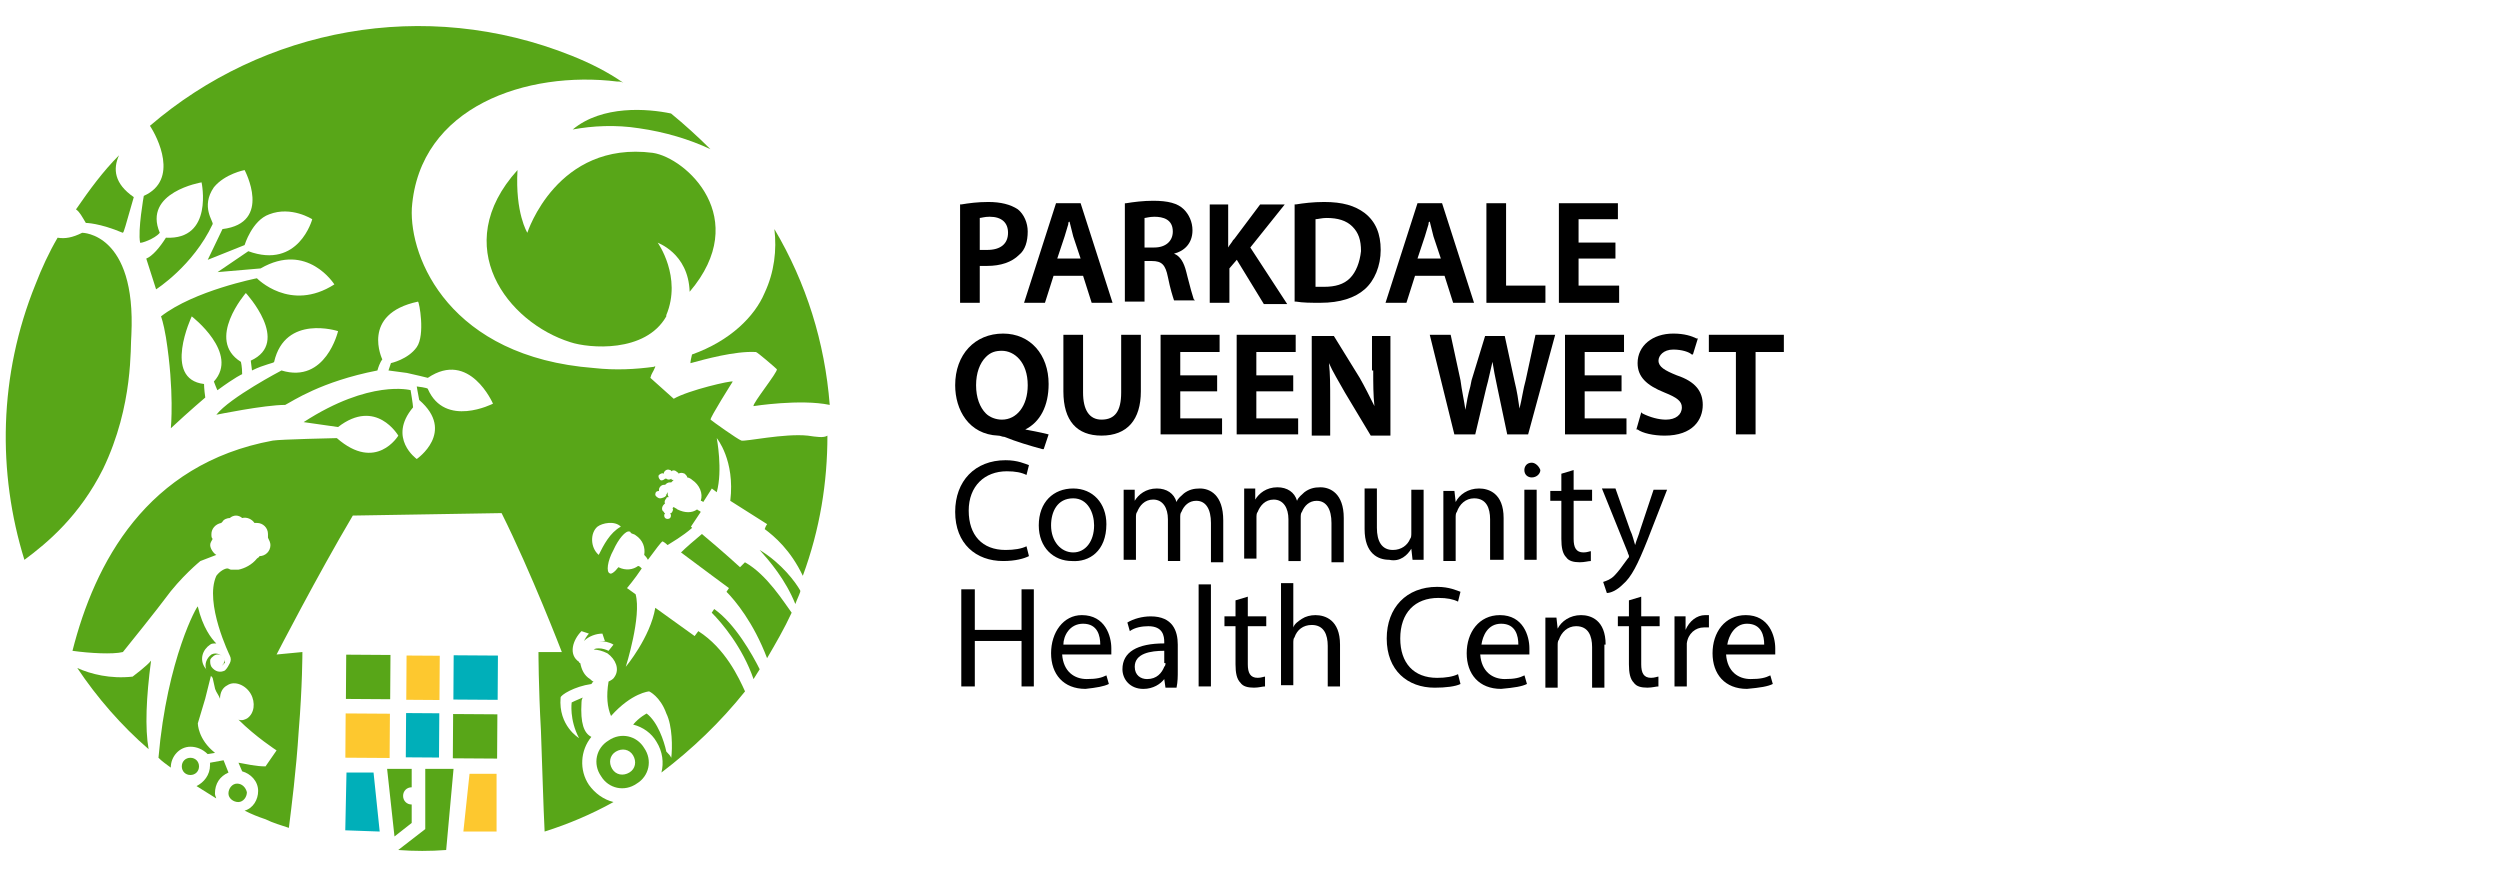 <svg xmlns="http://www.w3.org/2000/svg" width="211" height="74" viewBox="0 0 211 74" fill="none"><g clip-path="url(#clip0_8429_12161)"><path d="M17.727 64.374C17.727 64.477 17.727 64.581 17.727 64.581C17.727 65.411 17.209 66.034 16.586 66.345C17.105 66.657 17.727 67.072 18.246 67.383C18.246 67.279 18.142 67.175 18.142 66.968C18.142 66.138 18.558 65.515 19.284 65.204L18.869 64.166L17.727 64.374Z" fill="#58A618"></path><path d="M29.22 55.254L29.195 58.99L32.931 59.015L32.956 55.279L29.22 55.254Z" fill="#58A618"></path><path d="M16.797 64.683C16.797 64.268 16.485 63.957 16.07 63.957C15.655 63.957 15.344 64.268 15.344 64.683C15.344 65.099 15.655 65.41 16.07 65.41C16.485 65.41 16.797 65.099 16.797 64.683Z" fill="#58A618"></path><path d="M33.294 70.598L34.747 69.457V67.9C34.332 67.9 34.021 67.589 34.021 67.174C34.021 66.758 34.332 66.447 34.747 66.447V64.891H32.672L33.294 70.598Z" fill="#58A618"></path><path d="M34.314 55.327L34.289 59.062L37.091 59.081L37.116 55.345L34.314 55.327Z" fill="#FDC82F"></path><path d="M34.275 60.182L34.25 63.918L37.052 63.937L37.077 60.201L34.275 60.182Z" fill="#00AFB9"></path><path d="M20.008 66.137C19.593 66.137 19.281 66.552 19.281 66.967C19.281 67.382 19.696 67.693 20.111 67.693C20.526 67.693 20.838 67.278 20.838 66.863C20.734 66.448 20.423 66.137 20.008 66.137Z" fill="#58A618"></path><path d="M17.733 54.409C17.837 54.306 18.045 54.306 18.252 54.306C17.837 53.89 17.111 52.956 16.696 51.192C16.696 50.985 14.101 55.551 13.375 63.956C13.686 64.268 13.998 64.475 14.413 64.787C14.413 63.853 15.139 63.023 16.073 63.023C16.592 63.023 17.111 63.23 17.526 63.645L18.149 63.541C16.696 62.4 16.696 61.051 16.696 61.051C16.696 61.051 17.007 60.013 17.318 58.975L17.837 56.9L17.318 56.381C16.799 55.655 17.111 54.824 17.733 54.409Z" fill="#58A618"></path><path d="M48.336 10.929C49.996 10.618 51.968 10.514 53.94 10.826C56.119 11.137 58.194 11.76 59.959 12.59C58.921 11.552 57.779 10.514 56.638 9.58C54.666 9.165 50.827 8.854 48.336 10.929Z" fill="#58A618"></path><path d="M63.595 34.277C63.595 34.277 67.538 33.655 70.029 34.174C69.614 28.881 68.057 23.9 65.359 19.334C65.567 21.098 65.359 22.966 64.529 24.73C63.699 26.702 61.623 28.777 58.406 29.919C58.406 29.919 58.199 30.749 58.303 30.645C59.444 30.334 62.038 29.608 63.803 29.711C63.906 29.711 65.359 30.957 65.567 31.164C65.67 31.372 63.491 34.07 63.595 34.277Z" fill="#58A618"></path><path d="M58.206 24.626C58.206 24.73 58.206 24.73 58.206 24.626C63.498 18.4 57.894 13.315 55.092 12.9C46.998 11.862 44.507 19.645 44.507 19.645C44.507 19.645 43.47 17.985 43.677 14.353C37.866 20.787 42.847 27.221 48.139 28.881C49.696 29.4 54.47 29.815 56.234 26.702C56.234 26.702 56.234 26.702 56.234 26.598C57.583 23.381 55.507 20.475 55.507 20.475C55.404 20.475 58.102 21.306 58.206 24.626Z" fill="#58A618"></path><path d="M8.701 39.571C11.296 34.175 10.984 29.194 11.088 28.26C11.503 19.646 6.937 19.646 6.937 19.646C6.107 20.062 5.484 20.165 4.862 20.062C4.135 21.307 3.513 22.656 2.994 24.005C-0.119 31.684 -0.223 39.882 2.06 47.25C4.031 45.797 6.73 43.514 8.701 39.571Z" fill="#58A618"></path><path d="M10.046 13.107C8.697 14.457 7.556 16.013 6.414 17.673C6.725 17.881 6.933 18.296 7.244 18.815C7.244 18.815 8.386 18.815 10.357 19.645C10.461 19.645 10.565 19.126 11.291 16.636C9.631 15.494 9.527 14.249 10.046 13.107Z" fill="#58A618"></path><path d="M12.75 55.758C12.438 56.173 11.193 57.107 11.193 57.107C9.325 57.314 7.665 56.899 6.523 56.38C8.184 58.871 10.259 61.258 12.542 63.23C12.231 61.465 12.335 58.871 12.75 55.758Z" fill="#58A618"></path><path d="M54.364 63.126C53.741 62.088 52.392 61.777 51.355 62.503C50.317 63.126 50.005 64.475 50.732 65.513C51.355 66.55 52.703 66.862 53.741 66.135C54.779 65.513 55.09 64.164 54.364 63.126ZM53.119 65.201C52.6 65.513 51.977 65.409 51.666 64.89C51.355 64.371 51.458 63.749 51.977 63.437C52.496 63.126 53.119 63.23 53.43 63.749C53.741 64.267 53.638 64.89 53.119 65.201Z" fill="#58A618"></path><path d="M62.873 47.457C62.561 47.768 62.458 47.872 62.458 47.872C62.458 47.872 61.109 46.627 59.241 45.07C58.618 45.589 57.892 46.212 57.477 46.627C59.137 47.872 61.524 49.636 61.524 49.636L61.316 49.948C62.043 50.674 63.599 52.542 64.741 55.551C65.467 54.306 66.194 53.061 66.816 51.712C66.194 50.882 64.741 48.495 62.873 47.457Z" fill="#58A618"></path><path d="M68.174 36.768C66.202 36.561 62.881 37.287 62.57 37.184C62.258 37.08 60.079 35.523 59.975 35.419C59.872 35.316 61.843 32.202 61.843 32.202C61.74 32.099 58.108 32.929 56.862 33.655L54.891 31.891C54.994 31.476 55.098 31.476 55.306 30.957C55.306 30.957 55.306 30.853 55.202 30.957C53.645 31.165 51.985 31.268 50.117 31.061C37.976 30.127 34.551 21.825 34.759 17.57C35.381 8.957 44.513 5.948 52.089 6.882C52.296 6.882 52.4 6.882 52.608 6.985C51.259 6.052 49.806 5.325 48.249 4.702C35.796 -0.279 22.202 2.419 12.655 10.618C13.277 11.552 15.146 15.184 12.136 16.533C12.136 16.533 11.617 19.438 11.825 20.476C11.825 20.58 13.07 20.165 13.485 19.646C12.032 16.221 17.013 15.391 17.013 15.391C17.013 15.391 18.051 20.268 14.004 20.061C13.485 20.891 12.862 21.617 12.344 21.825L13.174 24.419C13.174 24.419 16.287 22.448 17.947 18.919C18.051 18.712 16.91 17.467 18.051 15.806C18.985 14.665 20.645 14.353 20.645 14.353C20.645 14.353 23.032 18.816 18.777 19.334L17.532 21.929L20.645 20.684C20.645 20.684 21.268 18.608 22.721 18.089C24.589 17.363 26.353 18.504 26.353 18.504C26.353 18.504 25.212 22.759 20.957 21.202L18.362 22.967L21.994 22.655C25.938 20.372 28.221 24.004 28.221 24.004C24.485 26.391 21.683 23.485 21.683 23.485C21.683 23.485 16.391 24.523 13.589 26.702C13.589 26.702 13.796 27.221 14.004 28.467C14.73 33.033 14.419 36.146 14.419 36.146C15.976 34.693 17.325 33.551 17.325 33.551C17.221 32.825 17.221 32.41 17.221 32.41C13.693 31.995 16.183 26.702 16.183 26.702C16.183 26.702 20.23 29.816 18.051 32.202C18.051 32.202 18.362 33.033 18.362 32.929C19.919 31.787 20.438 31.58 20.438 31.58C20.438 30.957 20.334 30.542 20.334 30.542C17.325 28.674 20.749 24.731 20.749 24.731C20.749 24.731 24.589 28.882 21.164 30.438L21.268 31.268C22.306 30.75 23.136 30.646 23.136 30.542C24.07 26.495 28.532 27.948 28.532 27.948C28.532 27.948 27.494 32.41 23.759 31.268C23.759 31.268 19.4 33.551 18.259 35.004C18.259 35.004 22.306 34.174 24.07 34.174C24.693 33.863 27.079 32.202 31.853 31.268C32.06 30.542 32.268 30.334 32.268 30.334C32.268 30.334 30.4 26.495 35.278 25.457C35.381 25.457 35.9 28.259 35.174 29.297C34.447 30.334 32.995 30.646 32.995 30.646L32.787 31.268C32.787 31.268 33.513 31.372 34.343 31.476C34.862 31.58 36.108 31.891 36.108 31.891C39.636 29.504 41.608 34.07 41.608 34.07C41.608 34.07 37.56 36.146 36.108 32.825C36.108 32.721 35.174 32.617 35.174 32.617C35.174 32.617 35.278 33.24 35.381 33.759C38.494 36.457 35.174 38.74 35.174 38.74C35.174 38.74 32.683 36.976 34.862 34.382C34.862 34.174 34.655 32.929 34.655 32.929C34.655 32.929 31.23 31.995 25.627 35.627L28.532 36.042C31.749 33.551 33.617 36.768 33.617 36.768C33.617 36.768 31.749 39.882 28.428 36.976C28.428 36.976 23.655 37.08 23.032 37.184C12.344 39.155 7.985 47.561 6.117 54.929C7.57 55.136 9.542 55.24 10.372 55.032C10.476 54.929 13.693 50.882 13.9 50.57C15.249 48.702 16.91 47.353 16.91 47.353L18.259 46.834C18.051 46.731 17.74 46.316 17.74 46.004C17.74 45.797 17.844 45.693 17.947 45.485C17.844 45.382 17.844 45.278 17.844 45.07C17.844 44.655 18.155 44.24 18.674 44.136L18.777 44.033C18.881 43.825 19.193 43.721 19.4 43.721C19.504 43.617 19.712 43.514 19.919 43.514C20.127 43.514 20.334 43.617 20.438 43.721C20.853 43.617 21.268 43.825 21.476 44.136C21.579 44.136 21.579 44.136 21.683 44.136C22.202 44.136 22.617 44.551 22.617 45.07C22.617 45.174 22.617 45.278 22.617 45.382C22.721 45.589 22.825 45.797 22.825 46.004C22.825 46.523 22.41 46.938 21.891 46.938C21.891 47.042 21.787 47.042 21.683 47.146C21.268 47.665 20.645 47.976 20.127 48.08C20.023 48.08 19.815 48.08 19.712 48.08C19.712 48.08 19.712 48.08 19.608 48.08C19.608 48.08 19.608 48.08 19.504 48.08C19.4 48.08 19.296 47.976 19.193 47.976C18.985 47.976 18.57 48.184 18.259 48.599C17.221 50.882 19.4 55.344 19.4 55.344C19.504 55.551 19.504 55.759 19.4 55.967C19.296 56.174 19.193 56.382 18.985 56.589C18.57 56.797 18.155 56.693 17.844 56.278C17.74 56.07 17.74 55.967 17.74 55.759C17.74 55.551 17.947 55.448 18.051 55.344C18.362 55.136 18.674 55.24 18.881 55.551C18.985 55.655 18.985 55.759 18.881 55.967C18.881 56.07 18.777 56.07 18.777 56.174C18.881 56.07 18.881 55.967 18.985 55.967C18.985 55.863 18.985 55.655 18.881 55.551C18.674 55.24 18.259 55.032 17.844 55.24C17.428 55.551 17.221 56.07 17.428 56.589L17.947 57.212L18.155 58.146C18.259 58.457 18.466 58.665 18.57 58.976C18.57 58.457 18.777 58.042 19.193 57.834C19.815 57.419 20.749 57.834 21.164 58.561C21.579 59.287 21.476 60.221 20.853 60.636C20.645 60.74 20.438 60.844 20.127 60.74C21.579 62.193 23.343 63.334 23.343 63.334L22.41 64.683C21.579 64.683 20.749 64.476 20.127 64.372L20.438 65.099C21.164 65.306 21.787 65.929 21.787 66.759C21.787 67.485 21.372 68.212 20.645 68.419C21.268 68.731 21.787 68.938 22.41 69.146C23.032 69.457 23.759 69.665 24.381 69.872C24.589 68.212 25.004 64.995 25.212 61.674C25.523 57.938 25.523 55.032 25.523 55.032L23.343 55.24C23.343 55.24 26.768 48.599 29.777 43.514L42.334 43.306C44.825 48.287 47.419 55.032 47.419 55.032H45.447C45.447 55.032 45.447 57.938 45.655 61.674C45.759 64.372 45.862 68.212 45.966 70.183C47.938 69.561 49.91 68.731 51.777 67.693C50.947 67.485 50.221 66.966 49.702 66.24C48.872 64.995 48.975 63.334 49.91 62.193C49.287 61.882 48.975 61.051 49.079 59.287C49.079 59.184 49.079 59.08 49.183 58.872C48.664 59.08 48.249 59.287 48.249 59.287C48.249 59.287 48.042 60.74 48.872 62.297C48.872 62.297 47.108 61.259 47.315 58.872C47.315 58.665 48.457 57.938 49.91 57.731C50.013 57.627 50.013 57.523 50.117 57.523C50.013 57.523 49.91 57.419 49.806 57.316C49.287 57.004 49.079 56.485 48.975 55.967C48.975 55.967 48.872 55.967 48.872 55.863C47.938 55.24 48.353 53.995 49.079 53.268L49.702 53.476C49.702 53.476 49.494 53.684 49.287 54.099C49.702 53.684 50.325 53.476 50.843 53.476L51.051 54.099C50.843 54.099 50.74 54.099 50.532 54.099C50.947 54.099 51.466 54.202 51.777 54.41L51.362 54.929C51.155 54.825 50.843 54.721 50.532 54.721C50.428 54.721 50.221 54.721 50.117 54.825C50.428 54.825 50.843 54.929 51.259 55.136C51.985 55.655 52.296 56.485 51.881 57.108C51.777 57.316 51.57 57.419 51.362 57.523C51.155 58.768 51.259 59.702 51.57 60.429C53.334 58.457 54.787 58.353 54.787 58.353C54.787 58.353 55.721 58.768 56.24 60.221C56.758 61.259 56.758 63.127 56.655 63.957C56.551 63.749 56.447 63.646 56.24 63.438C56.032 62.504 55.513 60.948 54.579 60.221C54.579 60.221 53.957 60.532 53.438 61.155C54.268 61.363 54.994 61.882 55.41 62.608C55.928 63.438 56.032 64.372 55.825 65.202C58.419 63.231 60.806 60.948 62.881 58.353C62.362 57.212 61.221 54.721 58.938 53.268L58.627 53.684L55.306 51.297C54.891 53.787 52.815 56.278 52.815 56.278C52.815 56.278 54.164 52.023 53.645 50.155L52.919 49.636C52.919 49.636 53.542 48.91 54.164 47.976C54.06 47.872 53.957 47.768 53.853 47.768C53.438 48.08 52.815 48.184 52.193 47.872C51.881 48.287 51.57 48.495 51.466 48.391C51.155 48.287 51.259 47.353 51.777 46.419C52.193 45.485 52.815 44.759 53.127 44.863C53.127 44.863 53.23 44.863 53.23 44.967C53.334 45.07 53.542 45.07 53.645 45.174C54.268 45.589 54.475 46.212 54.372 46.834C54.475 46.938 54.579 47.042 54.683 47.249C55.306 46.419 55.825 45.693 55.928 45.693C55.928 45.693 56.136 45.797 56.343 46.004C56.655 45.797 57.589 45.278 58.419 44.551L58.315 44.448L59.145 43.202C59.041 43.099 58.938 43.099 58.834 42.995C58.419 43.306 57.796 43.306 57.174 42.995C57.07 42.891 56.966 42.891 56.862 42.787L56.758 42.891C56.862 42.995 56.758 43.202 56.655 43.306C56.655 43.306 56.655 43.306 56.551 43.306C56.655 43.41 56.655 43.617 56.551 43.721C56.447 43.825 56.24 43.825 56.136 43.721C56.032 43.617 56.032 43.41 56.136 43.306C56.136 43.306 56.032 43.306 56.032 43.202C55.825 43.099 55.825 42.787 56.032 42.58L56.136 42.476C56.032 42.372 56.136 42.165 56.24 42.061C56.24 41.957 56.343 41.957 56.447 41.957C56.343 41.853 56.343 41.646 56.343 41.542C56.24 41.646 56.343 41.749 56.136 41.749H56.24C56.24 41.957 55.825 42.061 55.721 42.061C55.513 42.061 55.306 41.853 55.306 41.749C55.306 41.542 55.41 41.438 55.617 41.438V41.334C55.617 41.127 55.825 40.919 56.032 40.919H56.136C56.24 40.816 56.343 40.712 56.551 40.712H56.655C56.758 40.608 56.758 40.608 56.862 40.504H56.758C56.758 40.504 56.655 40.504 56.655 40.401C56.551 40.504 56.343 40.504 56.24 40.401C56.24 40.401 56.24 40.401 56.136 40.401C56.032 40.504 55.825 40.608 55.721 40.504C55.617 40.401 55.513 40.193 55.617 40.089C55.721 39.985 55.928 39.882 56.032 39.985V39.882C56.136 39.674 56.343 39.57 56.551 39.674C56.551 39.674 56.655 39.674 56.655 39.778C56.758 39.674 56.966 39.674 57.07 39.778C57.174 39.882 57.277 39.882 57.277 39.985C57.381 39.882 57.589 39.882 57.796 39.985C57.9 40.089 58.004 40.193 58.004 40.297C58.108 40.297 58.315 40.401 58.419 40.504C59.041 40.919 59.353 41.646 59.145 42.268C59.249 42.268 59.353 42.372 59.353 42.372L60.079 41.231L60.494 41.542C61.013 39.674 60.494 36.976 60.494 36.976C60.494 36.976 62.051 38.844 61.636 42.268L64.749 44.24C64.749 44.24 64.645 44.344 64.541 44.655C65.372 45.278 66.721 46.419 67.758 48.599C69.211 44.655 69.834 40.712 69.834 36.768C69.523 36.976 68.9 36.872 68.174 36.768ZM50.532 46.834C49.806 46.212 49.806 44.967 50.428 44.448C50.843 44.136 51.881 43.929 52.4 44.448C51.466 44.967 50.947 46.004 50.532 46.834Z" fill="#58A618"></path><path d="M64.118 56.485C63.495 55.24 62.042 52.646 60.278 51.4L60.07 51.712C60.901 52.542 62.665 54.617 63.599 57.316C63.806 57.004 63.91 56.797 64.118 56.485Z" fill="#58A618"></path><path d="M64.117 46.418C64.947 47.352 66.296 48.908 67.127 50.984C67.23 50.673 67.438 50.258 67.542 49.946V49.843C67.127 49.116 65.985 47.559 64.117 46.418Z" fill="#58A618"></path><path d="M29.173 60.213L29.148 63.949L32.884 63.974L32.909 60.238L29.173 60.213Z" fill="#FDC82F"></path><path d="M38.244 60.264L38.219 64L41.955 64.025L41.979 60.289L38.244 60.264Z" fill="#58A618"></path><path d="M38.279 64.891H35.892V69.975L33.609 71.74C34.958 71.843 36.307 71.843 37.657 71.74L38.279 64.891Z" fill="#58A618"></path><path d="M29.141 70.079L32.046 70.182L31.527 65.201H29.244L29.141 70.079Z" fill="#00AFB9"></path><path d="M38.29 55.305L38.266 59.041L42.002 59.066L42.026 55.33L38.29 55.305Z" fill="#00AFB9"></path><path d="M39.628 65.307L39.109 70.184H41.911V65.307H39.628Z" fill="#FDC82F"></path><path d="M83.418 17.047C82.484 17.047 81.758 17.151 81.135 17.254H81.031V25.556H82.692V22.443C82.899 22.443 83.107 22.443 83.314 22.443C84.456 22.443 85.39 22.132 86.012 21.509C86.531 21.094 86.739 20.368 86.739 19.537C86.739 18.811 86.427 18.085 85.909 17.669C85.286 17.254 84.456 17.047 83.418 17.047ZM83.314 21.094C83.107 21.094 82.899 21.094 82.692 21.094V18.396C82.795 18.396 83.107 18.292 83.522 18.292C84.559 18.292 85.078 18.811 85.078 19.641C85.078 20.575 84.456 21.094 83.314 21.094Z" fill="black"></path><path d="M89.128 17.152L86.43 25.558H88.194L88.92 23.275H91.411L92.137 25.558H93.901L91.203 17.152H89.128ZM89.232 21.822L89.854 19.954C89.958 19.643 90.062 19.228 90.165 18.916C90.165 18.813 90.165 18.709 90.269 18.709C90.373 19.124 90.477 19.539 90.581 19.954L91.203 21.822H89.232Z" fill="black"></path><path d="M100.645 19.436C100.645 18.709 100.334 18.087 99.919 17.672C99.4 17.153 98.57 16.945 97.324 16.945C96.494 16.945 95.664 17.049 95.041 17.153H94.938V25.455H96.598V22.03H97.221C98.051 22.03 98.362 22.341 98.57 23.379C98.777 24.417 98.985 25.04 99.088 25.351H100.853L100.749 25.247C100.645 24.936 100.437 24.209 100.23 23.379L100.126 22.964C99.919 22.134 99.607 21.615 99.088 21.408C99.919 21.2 100.645 20.577 100.645 19.436ZM97.428 20.889H96.598V18.398C96.702 18.398 97.013 18.294 97.428 18.294C98.154 18.294 98.985 18.502 98.985 19.54C98.985 20.37 98.362 20.889 97.428 20.889Z" fill="black"></path><path d="M102.102 17.152V25.558H103.762V22.652L104.385 21.926L106.668 25.662H108.639L105.526 20.888L108.432 17.256H106.356L104.177 20.162L104.073 20.265C103.969 20.473 103.762 20.681 103.658 20.888V17.256H102.102V17.152Z" fill="black"></path><path d="M111.756 17.047C110.822 17.047 109.992 17.151 109.369 17.254H109.266V25.453H109.369C109.992 25.556 110.615 25.556 111.445 25.556C113.105 25.556 114.351 25.141 115.181 24.415C116.011 23.688 116.53 22.443 116.53 21.094C116.53 19.745 116.115 18.707 115.181 17.981C114.351 17.358 113.313 17.047 111.756 17.047ZM113.935 23.481C113.417 24 112.69 24.207 111.756 24.207C111.445 24.207 111.134 24.207 111.03 24.207V18.5C111.237 18.5 111.549 18.396 111.964 18.396C112.898 18.396 113.624 18.604 114.143 19.122C114.662 19.641 114.869 20.264 114.869 21.198C114.766 22.132 114.454 22.962 113.935 23.481Z" fill="black"></path><path d="M119.636 17.152L116.938 25.558H118.702L119.428 23.275H121.919L122.645 25.558H124.409L121.711 17.152H119.636ZM119.636 21.822L120.258 19.954C120.362 19.643 120.466 19.228 120.57 18.916C120.57 18.813 120.57 18.709 120.673 18.709C120.777 19.124 120.881 19.539 120.985 19.954L121.607 21.822H119.636Z" fill="black"></path><path d="M125.453 17.152V25.558H130.434V24.105H127.113V17.152H125.453Z" fill="black"></path><path d="M136.551 18.501V17.152H131.57V25.558H136.655V24.105H133.231V21.822H136.344V20.473H133.231V18.501H136.551Z" fill="black"></path><path d="M88.504 36.664C87.674 36.456 87.051 36.352 86.532 36.249C87.778 35.626 88.504 34.277 88.504 32.409C88.504 29.918 86.947 28.154 84.664 28.154C82.278 28.154 80.617 29.918 80.617 32.513C80.617 34.588 81.759 36.664 84.249 36.767C84.457 36.767 84.561 36.871 84.768 36.871C85.806 37.286 86.844 37.598 87.985 37.909H88.089L88.504 36.664ZM84.561 35.418C84.042 35.418 83.523 35.211 83.212 34.9C82.693 34.381 82.381 33.55 82.381 32.513C82.381 31.475 82.693 30.645 83.212 30.126C83.627 29.711 84.042 29.607 84.561 29.607C85.598 29.607 86.74 30.541 86.74 32.513C86.74 34.277 85.806 35.418 84.561 35.418Z" fill="black"></path><path d="M94.627 33.133C94.627 34.69 94.109 35.416 92.967 35.416C91.929 35.416 91.41 34.586 91.41 33.133V28.256H89.75V33.029C89.75 35.52 90.891 36.765 92.967 36.765C95.146 36.765 96.288 35.416 96.288 33.029V28.256H94.627V33.133Z" fill="black"></path><path d="M97.953 36.661H103.142V35.312H99.614V33.029H102.727V31.68H99.614V29.709H102.934V28.256H97.953V36.661Z" fill="black"></path><path d="M104.375 36.661H109.564V35.312H106.035V33.029H109.149V31.68H106.035V29.709H109.356V28.256H104.375V36.661Z" fill="black"></path><path d="M115.9 31.265C115.9 32.407 115.9 33.34 116.003 34.275C115.588 33.444 115.173 32.614 114.758 31.888L112.579 28.359H110.711V36.765H112.268V33.756C112.268 32.51 112.268 31.576 112.164 30.642C112.475 31.369 112.994 32.199 113.513 33.133L115.692 36.765H117.352V28.359H115.796V31.265H115.9Z" fill="black"></path><path d="M124.2 32.096L124.096 32.614C123.889 33.341 123.785 33.963 123.681 34.586C123.578 33.86 123.37 32.926 123.266 32.096L122.436 28.256H120.672L122.747 36.661H124.511L125.445 32.718C125.653 31.992 125.757 31.369 125.964 30.539C126.068 31.162 126.172 31.784 126.379 32.718L127.21 36.661H128.974L131.257 28.256H129.596L128.766 32.096C128.559 32.822 128.455 33.652 128.247 34.482C128.144 33.756 128.04 33.029 127.832 32.199L127.002 28.36H125.342L124.2 32.096Z" fill="black"></path><path d="M137.067 29.709V28.256H132.086V36.661H137.275V35.312H133.746V33.029H136.859V31.68H133.746V29.709H137.067Z" fill="black"></path><path d="M140.6 35.418C139.977 35.418 139.251 35.211 138.628 34.9L138.524 34.796L138.109 36.249H138.213C138.628 36.56 139.562 36.767 140.496 36.767C142.883 36.767 143.713 35.418 143.713 34.173C143.713 33.032 143.09 32.202 141.534 31.683C140.496 31.267 139.977 30.956 139.977 30.437C139.977 30.022 140.392 29.503 141.223 29.503C141.949 29.503 142.572 29.711 142.779 29.918H142.883L143.298 28.569H143.194C142.779 28.362 142.157 28.154 141.223 28.154C139.458 28.154 138.213 29.192 138.213 30.645C138.213 31.786 138.94 32.513 140.496 33.135C141.534 33.55 141.949 33.862 141.949 34.381C141.949 35.003 141.43 35.418 140.6 35.418Z" fill="black"></path><path d="M144.227 29.709H146.51V36.661H148.17V29.709H150.557V28.256H144.227V29.709Z" fill="black"></path><path d="M84.976 39.776C85.702 39.776 86.221 39.88 86.636 40.087L86.844 39.257C86.532 39.153 85.91 38.842 84.872 38.842C82.278 38.842 80.617 40.606 80.617 43.2C80.617 45.898 82.381 47.351 84.664 47.351C85.702 47.351 86.428 47.144 86.844 46.936L86.636 46.106C86.221 46.313 85.598 46.417 84.872 46.417C82.9 46.417 81.759 45.172 81.759 43.096C81.759 41.021 83.108 39.776 84.976 39.776Z" fill="black"></path><path d="M93.379 44.238C93.379 42.474 92.238 41.228 90.578 41.228C88.917 41.228 87.672 42.37 87.672 44.342C87.672 46.21 88.917 47.351 90.474 47.351C91.927 47.455 93.379 46.521 93.379 44.238ZM88.71 44.342C88.71 43.2 89.228 42.059 90.578 42.059C91.823 42.059 92.342 43.304 92.342 44.342C92.342 45.691 91.615 46.625 90.578 46.625C89.54 46.625 88.71 45.691 88.71 44.342Z" fill="black"></path><path d="M101.27 41.228C100.751 41.228 100.336 41.332 99.921 41.644C99.713 41.851 99.402 42.059 99.298 42.37C99.091 41.644 98.468 41.228 97.638 41.228C96.704 41.228 96.081 41.747 95.77 42.266V41.332H94.836C94.836 41.851 94.836 42.37 94.836 42.889V47.247H95.874V43.719C95.874 43.511 95.874 43.304 95.977 43.2C96.185 42.681 96.6 42.163 97.326 42.163C98.157 42.163 98.572 42.889 98.572 43.823V47.351H99.609V43.719C99.609 43.511 99.609 43.304 99.713 43.2C99.921 42.681 100.336 42.266 100.959 42.266C101.789 42.266 102.204 42.993 102.204 44.134V47.455H103.242V43.927C103.242 41.747 102.1 41.228 101.27 41.228Z" fill="black"></path><path d="M113.413 47.25V43.721C113.413 41.646 112.272 41.127 111.442 41.127C110.923 41.127 110.508 41.231 110.093 41.542C109.885 41.75 109.574 41.957 109.47 42.269C109.263 41.542 108.64 41.127 107.81 41.127C106.876 41.127 106.253 41.646 105.942 42.165V41.231H105.008C105.008 41.75 105.008 42.269 105.008 42.787V47.146H106.046V43.721C106.046 43.514 106.046 43.306 106.149 43.202C106.357 42.684 106.772 42.165 107.498 42.165C108.329 42.165 108.744 42.891 108.744 43.825V47.353H109.781V43.721C109.781 43.514 109.781 43.306 109.885 43.202C110.093 42.684 110.508 42.269 111.13 42.269C111.961 42.269 112.376 42.995 112.376 44.136V47.457H113.413V47.25Z" fill="black"></path><path d="M119.115 46.313L119.219 47.247H120.153C120.153 46.832 120.153 46.21 120.153 45.587V41.332H119.115V44.964C119.115 45.172 119.115 45.38 119.011 45.483C118.804 46.002 118.285 46.417 117.559 46.417C116.625 46.417 116.21 45.691 116.21 44.549V41.228H115.172V44.653C115.172 46.728 116.313 47.247 117.247 47.247C118.181 47.455 118.804 46.832 119.115 46.313Z" fill="black"></path><path d="M126.905 47.247V43.719C126.905 41.644 125.66 41.228 124.83 41.228C123.896 41.228 123.169 41.747 122.858 42.37L122.754 41.436H121.82C121.82 41.955 121.82 42.474 121.82 42.993V47.351H122.858V43.719C122.858 43.511 122.858 43.304 122.962 43.2C123.169 42.578 123.688 42.059 124.415 42.059C125.452 42.059 125.764 42.889 125.764 43.823V47.247H126.905Z" fill="black"></path><path d="M129.279 39.051C128.864 39.051 128.656 39.362 128.656 39.673C128.656 40.089 128.968 40.296 129.279 40.296C129.694 40.296 130.005 39.985 130.005 39.673C129.902 39.362 129.59 39.051 129.279 39.051Z" fill="black"></path><path d="M129.694 41.332H128.656V47.247H129.694V41.332Z" fill="black"></path><path d="M134.372 42.162V41.332H132.815V39.672L131.778 39.983V41.436H130.844V42.266H131.778V45.483C131.778 46.21 131.881 46.728 132.193 47.04C132.4 47.351 132.815 47.455 133.334 47.455C133.749 47.455 134.061 47.351 134.268 47.351V46.521C134.164 46.521 133.957 46.625 133.646 46.625C133.023 46.625 132.815 46.21 132.815 45.483V42.266H134.372V42.162Z" fill="black"></path><path d="M136.241 48.596C135.93 48.908 135.618 49.011 135.307 49.115L135.618 50.049C135.93 50.049 136.448 49.842 136.967 49.323C137.694 48.7 138.213 47.663 139.043 45.587L140.703 41.332H139.562L138.42 44.757C138.316 45.172 138.109 45.587 138.005 46.002C137.901 45.691 137.797 45.172 137.59 44.757L136.345 41.228H135.203L137.382 46.625C137.382 46.728 137.486 46.832 137.486 46.936C137.486 47.04 137.486 47.04 137.382 47.144C136.863 47.87 136.552 48.285 136.241 48.596Z" fill="black"></path><path d="M87.255 49.738H86.218V53.163H82.274V49.738H81.133V57.936H82.274V54.097H86.218V57.936H87.255V49.738Z" fill="black"></path><path d="M93.588 57.727L93.381 57.001C92.966 57.208 92.551 57.312 91.72 57.312C90.683 57.312 89.749 56.69 89.645 55.237H93.796C93.796 55.133 93.796 54.925 93.796 54.718C93.796 53.68 93.277 51.916 91.305 51.916C89.749 51.916 88.711 53.369 88.711 55.133C88.711 56.897 89.749 58.142 91.617 58.142C92.551 58.039 93.173 57.935 93.588 57.727ZM91.409 52.642C92.654 52.642 92.862 53.68 92.862 54.407H89.749C89.749 53.68 90.267 52.642 91.409 52.642Z" fill="black"></path><path d="M99.404 56.587V54.408C99.404 53.267 98.989 52.022 97.121 52.022C96.395 52.022 95.668 52.229 95.15 52.54L95.357 53.267C95.772 52.955 96.395 52.852 96.914 52.852C98.159 52.852 98.263 53.682 98.263 54.201V54.304C95.98 54.304 94.734 55.031 94.734 56.484C94.734 57.314 95.357 58.144 96.499 58.144C97.329 58.144 97.951 57.729 98.263 57.314L98.366 58.04H99.3C99.404 57.522 99.404 57.106 99.404 56.587ZM98.366 55.965C98.366 56.069 98.366 56.172 98.263 56.276C98.055 56.795 97.64 57.314 96.81 57.314C96.291 57.314 95.772 57.003 95.772 56.276C95.772 55.135 97.121 54.927 98.263 54.927V55.965H98.366Z" fill="black"></path><path d="M102.202 49.322H101.164V57.935H102.202V49.322Z" fill="black"></path><path d="M106.768 57.105C106.664 57.105 106.457 57.208 106.146 57.208C105.523 57.208 105.315 56.793 105.315 56.067V52.85H106.872V52.02H105.315V50.359L104.278 50.671V52.02H103.344V52.85H104.278V56.067C104.278 56.793 104.381 57.312 104.693 57.623C104.9 57.935 105.315 58.039 105.834 58.039C106.249 58.039 106.561 57.935 106.768 57.935V57.105Z" fill="black"></path><path d="M113.098 54.407C113.098 52.332 111.853 51.917 111.023 51.917C110.608 51.917 110.193 52.021 109.881 52.228C109.57 52.436 109.259 52.643 109.155 52.955V49.219H108.117V57.832H109.155V54.304C109.155 54.096 109.155 53.889 109.259 53.785C109.466 53.162 109.985 52.747 110.712 52.747C111.749 52.747 112.061 53.577 112.061 54.511V57.936H113.098V54.407Z" fill="black"></path><path d="M123.265 57.729L123.058 56.899C122.643 57.107 122.02 57.211 121.294 57.211C119.322 57.211 118.181 55.965 118.181 53.89C118.181 51.711 119.426 50.465 121.398 50.465C122.124 50.465 122.643 50.569 123.058 50.776L123.265 49.946C122.954 49.843 122.331 49.531 121.294 49.531C118.699 49.531 117.039 51.295 117.039 53.89C117.039 56.588 118.803 58.041 121.086 58.041C122.02 58.041 122.85 57.937 123.265 57.729Z" fill="black"></path><path d="M128.874 57.727L128.666 57.001C128.251 57.208 127.836 57.312 127.006 57.312C125.968 57.312 125.034 56.69 124.931 55.237H129.081C129.081 55.133 129.081 54.925 129.081 54.718C129.081 53.68 128.563 51.916 126.591 51.916C124.827 51.916 123.789 53.369 123.789 55.133C123.789 56.897 124.827 58.142 126.695 58.142C127.836 58.039 128.459 57.935 128.874 57.727ZM126.695 52.642C127.94 52.642 128.148 53.68 128.148 54.407H125.034C125.138 53.68 125.553 52.642 126.695 52.642Z" fill="black"></path><path d="M135.515 54.407C135.515 52.331 134.269 51.916 133.439 51.916C132.505 51.916 131.779 52.435 131.467 53.057L131.364 52.124H130.43C130.43 52.642 130.43 53.161 130.43 53.68V58.039H131.467V54.51C131.467 54.303 131.467 54.095 131.571 53.992C131.779 53.369 132.298 52.85 133.024 52.85C134.062 52.85 134.373 53.68 134.373 54.614V58.039H135.411V54.407H135.515Z" fill="black"></path><path d="M139.971 57.105C139.868 57.105 139.66 57.208 139.349 57.208C138.726 57.208 138.519 56.793 138.519 56.067V52.85H140.075V52.02H138.519V50.359L137.481 50.671V52.02H136.547V52.85H137.481V56.067C137.481 56.793 137.585 57.312 137.896 57.623C138.103 57.935 138.519 58.039 139.037 58.039C139.453 58.039 139.764 57.935 139.971 57.935V57.105Z" fill="black"></path><path d="M142.366 54.822C142.366 54.614 142.366 54.51 142.366 54.303C142.47 53.473 143.092 52.954 143.819 52.954C143.922 52.954 144.026 52.954 144.234 52.954V51.916C144.13 51.916 144.026 51.916 143.922 51.916C143.196 51.916 142.573 52.435 142.262 53.161V52.02H141.328C141.328 52.539 141.328 53.161 141.328 53.888V57.935H142.366V54.822Z" fill="black"></path><path d="M149.624 57.727L149.416 57.001C149.001 57.208 148.586 57.312 147.756 57.312C146.718 57.312 145.784 56.69 145.681 55.237H149.831C149.831 55.133 149.831 54.925 149.831 54.718C149.831 53.68 149.313 51.916 147.341 51.916C145.577 51.916 144.539 53.369 144.539 55.133C144.539 56.897 145.577 58.142 147.445 58.142C148.586 58.039 149.209 57.935 149.624 57.727ZM147.445 52.642C148.69 52.642 148.898 53.68 148.898 54.407H145.784C145.888 53.68 146.407 52.642 147.445 52.642Z" fill="black"></path></g><defs><clipPath id="clip0_8429_12161"><rect width="150.16" height="70.566" fill="white" transform="translate(0.5 2.213)"></rect></clipPath></defs></svg>